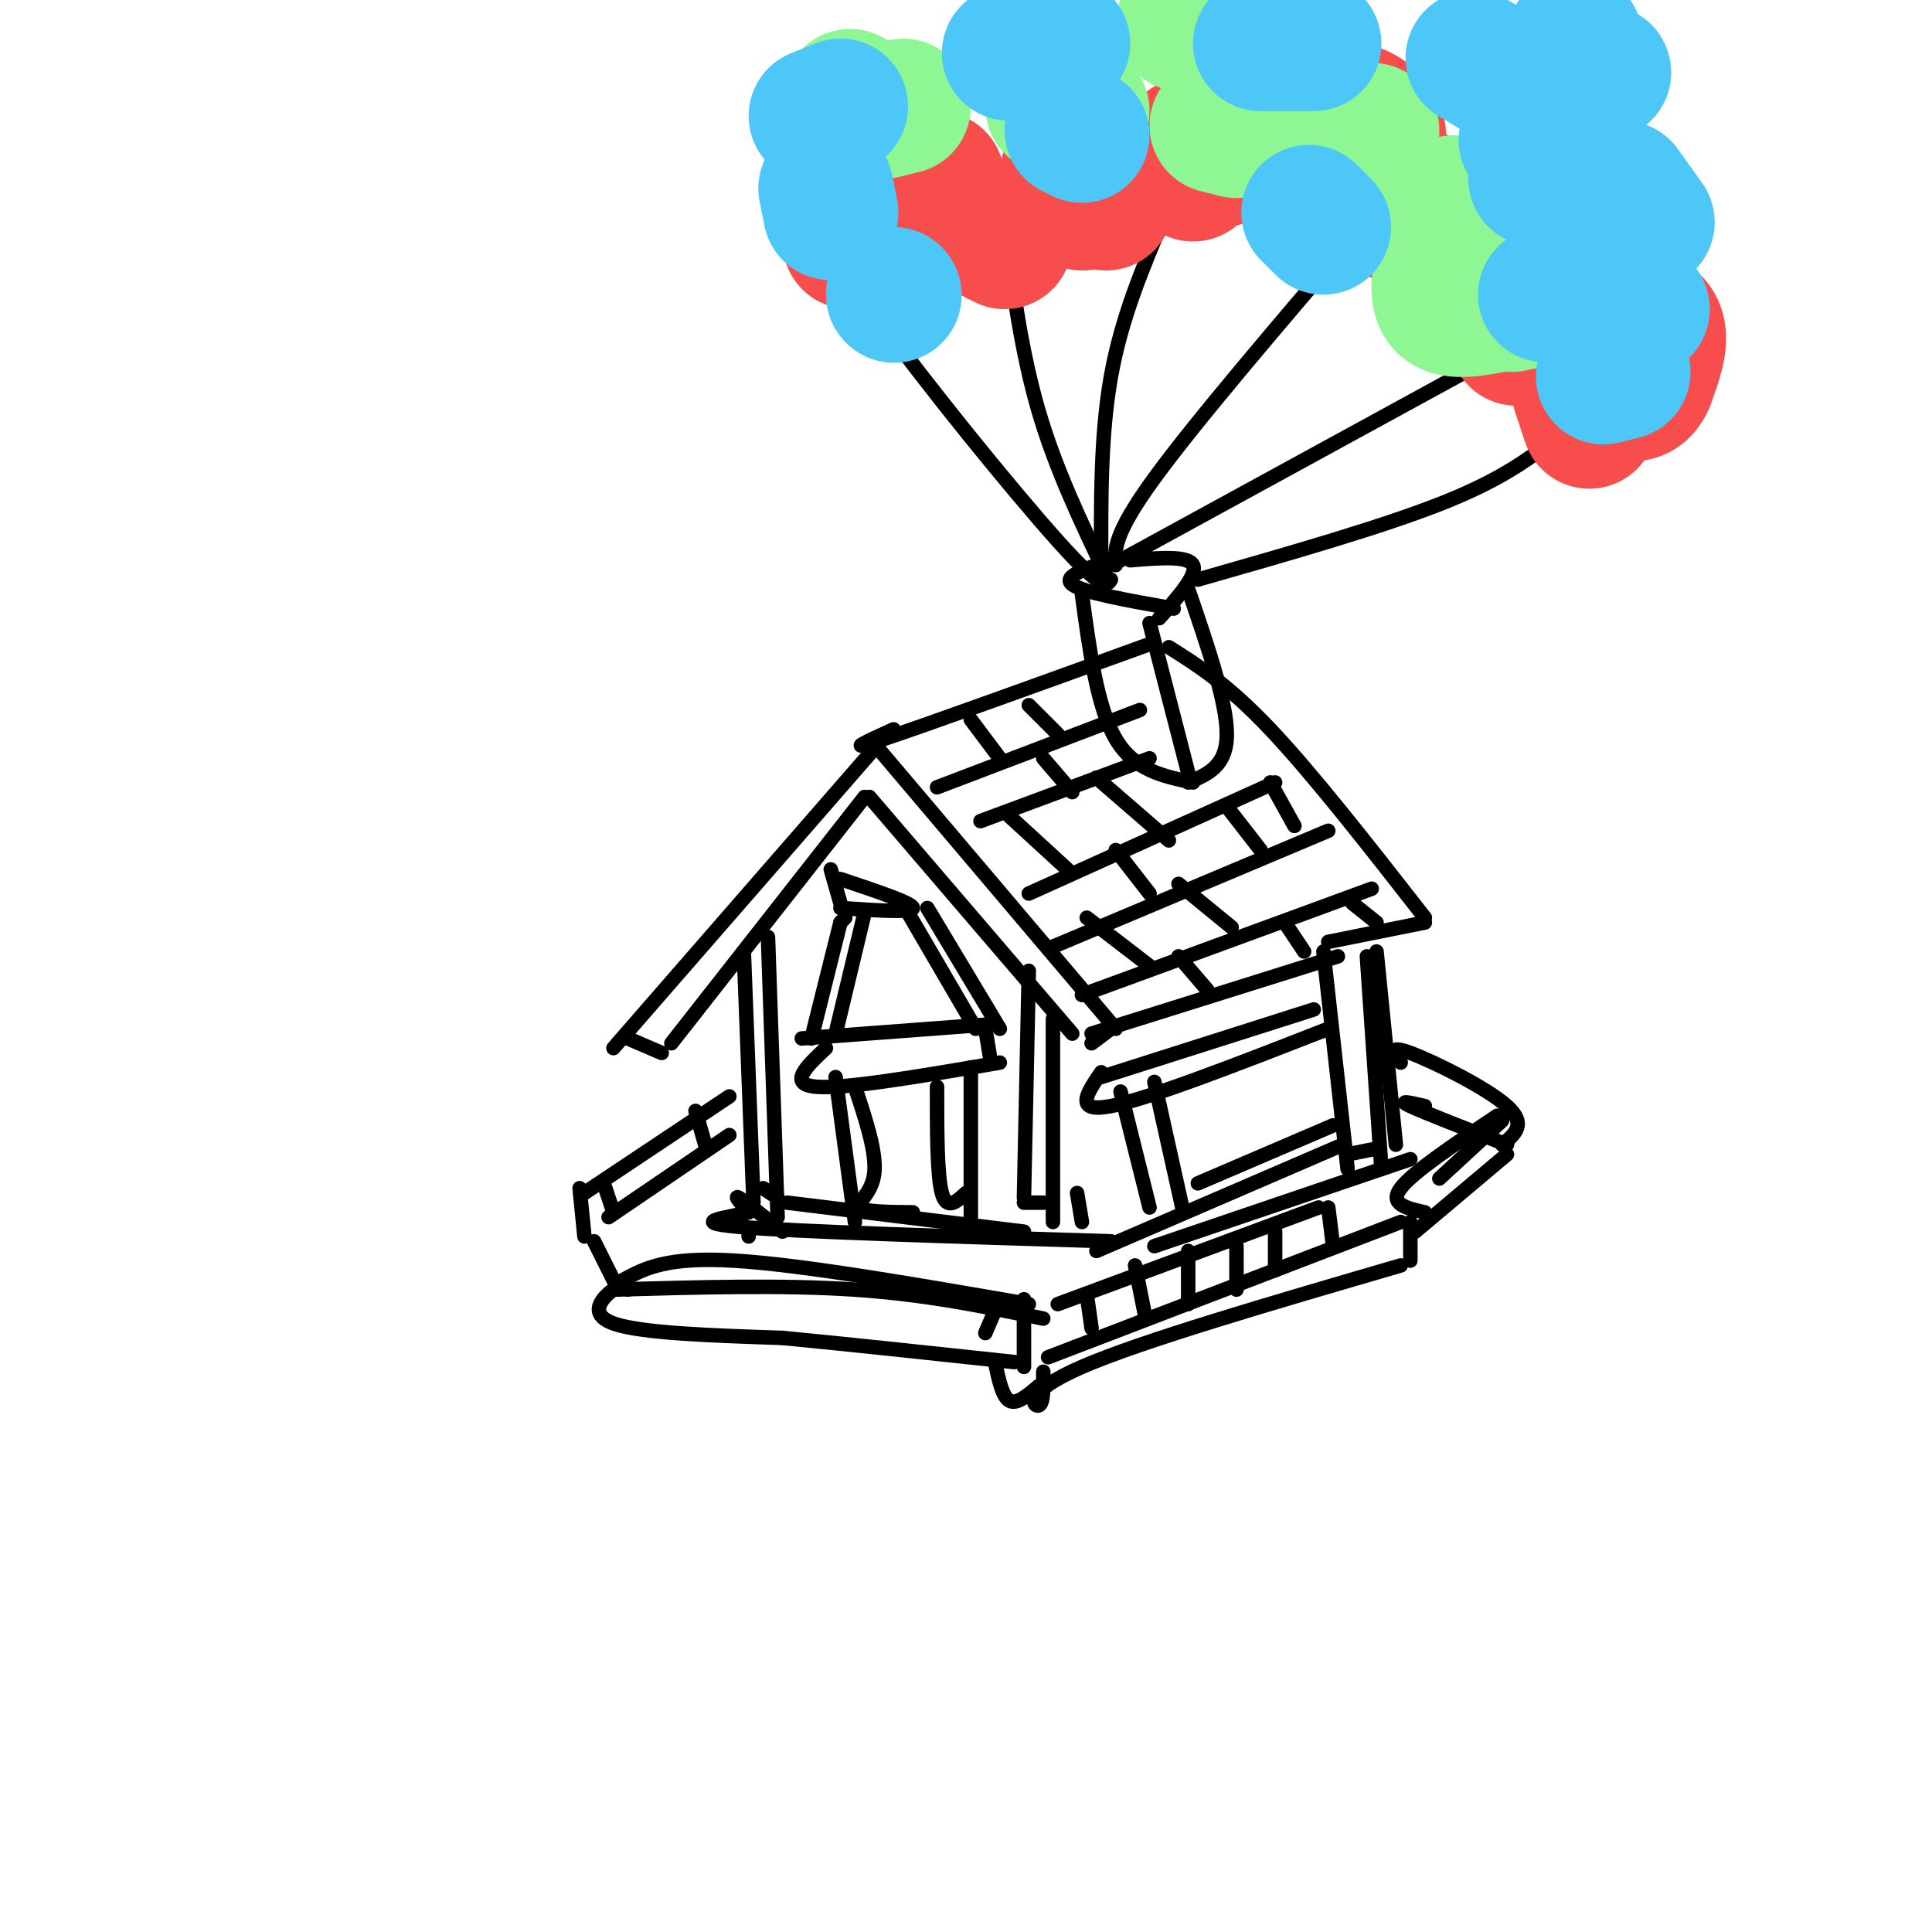 <svg viewBox='0 0 400 400' version='1.1' xmlns='http://www.w3.org/2000/svg' xmlns:xlink='http://www.w3.org/1999/xlink'><g fill='none' stroke='rgb(0,0,0)' stroke-width='3' stroke-linecap='round' stroke-linejoin='round'><path d='M181,155c0.000,0.000 -54.000,62.000 -54,62'/><path d='M181,154c0.000,0.000 50.000,59.000 50,59'/><path d='M130,215c0.000,0.000 7.000,3.000 7,3'/><path d='M179,165c0.000,0.000 -40.000,51.000 -40,51'/><path d='M180,165c0.000,0.000 42.000,49.000 42,49'/><path d='M226,216c0.000,0.000 4.000,-3.000 4,-3'/><path d='M185,151c-5.500,2.500 -11.000,5.000 -2,2c9.000,-3.000 32.500,-11.500 56,-20'/><path d='M226,214c0.000,0.000 51.000,-16.000 51,-16'/><path d='M242,134c6.083,3.833 12.167,7.667 21,17c8.833,9.333 20.417,24.167 32,39'/><path d='M275,195c0.000,0.000 20.000,-4.000 20,-4'/><path d='M230,116c-5.083,1.667 -10.167,3.333 -8,5c2.167,1.667 11.583,3.333 21,5'/><path d='M234,116c6.000,-0.500 12.000,-1.000 13,1c1.000,2.000 -3.000,6.500 -7,11'/><path d='M224,123c1.583,11.750 3.167,23.500 7,30c3.833,6.500 9.917,7.750 16,9'/><path d='M238,129c0.000,0.000 8.000,31.000 8,31'/><path d='M246,122c4.000,11.667 8.000,23.333 8,30c0.000,6.667 -4.000,8.333 -8,10'/><path d='M194,163c0.000,0.000 42.000,-16.000 42,-16'/><path d='M203,170c0.000,0.000 35.000,-13.000 35,-13'/><path d='M213,185c0.000,0.000 51.000,-23.000 51,-23'/><path d='M218,196c0.000,0.000 57.000,-24.000 57,-24'/><path d='M224,206c0.000,0.000 60.000,-22.000 60,-22'/><path d='M201,149c0.000,0.000 6.000,8.000 6,8'/><path d='M213,146c0.000,0.000 6.000,6.000 6,6'/><path d='M216,157c0.000,0.000 6.000,7.000 6,7'/><path d='M209,169c0.000,0.000 12.000,11.000 12,11'/><path d='M227,161c0.000,0.000 15.000,13.000 15,13'/><path d='M231,176c0.000,0.000 7.000,9.000 7,9'/><path d='M225,190c0.000,0.000 13.000,10.000 13,10'/><path d='M244,183c0.000,0.000 11.000,9.000 11,9'/><path d='M254,167c0.000,0.000 7.000,9.000 7,9'/><path d='M263,162c0.000,0.000 5.000,9.000 5,9'/><path d='M266,191c0.000,0.000 4.000,6.000 4,6'/><path d='M244,198c0.000,0.000 6.000,7.000 6,7'/><path d='M280,187c0.000,0.000 5.000,4.000 5,4'/><path d='M154,197c0.000,0.000 2.000,52.000 2,52'/><path d='M159,194c0.000,0.000 2.000,58.000 2,58'/><path d='M158,246c0.000,0.000 3.000,2.000 3,2'/><path d='M213,201c0.000,0.000 -1.000,47.000 -1,47'/><path d='M218,211c0.000,0.000 0.000,42.000 0,42'/><path d='M212,249c0.000,0.000 4.000,0.000 4,0'/><path d='M166,215c0.000,0.000 40.000,-3.000 40,-3'/><path d='M171,217c-4.000,3.750 -8.000,7.500 -2,8c6.000,0.500 22.000,-2.250 38,-5'/><path d='M204,213c0.000,0.000 1.000,6.000 1,6'/><path d='M172,180c0.000,0.000 2.000,7.000 2,7'/><path d='M174,182c7.500,2.500 15.000,5.000 15,6c0.000,1.000 -7.500,0.500 -15,0'/><path d='M174,191c0.000,0.000 1.000,-1.000 1,-1'/><path d='M174,191c0.000,0.000 -6.000,24.000 -6,24'/><path d='M179,189c0.000,0.000 -6.000,25.000 -6,25'/><path d='M188,189c0.000,0.000 14.000,24.000 14,24'/><path d='M192,188c0.000,0.000 15.000,25.000 15,25'/><path d='M173,223c0.000,0.000 4.000,30.000 4,30'/><path d='M177,225c2.267,6.844 4.533,13.689 4,18c-0.533,4.311 -3.867,6.089 -3,7c0.867,0.911 5.933,0.956 11,1'/><path d='M201,221c0.000,0.000 0.000,31.000 0,31'/><path d='M194,225c0.000,9.167 0.000,18.333 1,22c1.000,3.667 3.000,1.833 5,0'/><path d='M163,249c0.000,0.000 49.000,6.000 49,6'/><path d='M162,255c-3.917,-3.167 -7.833,-6.333 -9,-7c-1.167,-0.667 0.417,1.167 2,3'/><path d='M155,251c-3.556,1.000 -13.444,2.000 -2,3c11.444,1.000 44.222,2.000 77,3'/><path d='M223,247c0.000,0.000 1.000,6.000 1,6'/><path d='M283,198c0.000,0.000 3.000,44.000 3,44'/><path d='M285,197c0.000,0.000 4.000,40.000 4,40'/><path d='M274,197c0.000,0.000 5.000,45.000 5,45'/><path d='M279,239c0.000,0.000 5.000,-1.000 5,-1'/><path d='M227,259c0.000,0.000 51.000,-22.000 51,-22'/><path d='M239,258c0.000,0.000 53.000,-18.000 53,-18'/><path d='M155,256c0.000,0.000 0.000,-1.000 0,-1'/><path d='M151,235c0.000,0.000 -25.000,17.000 -25,17'/><path d='M144,230c0.000,0.000 2.000,7.000 2,7'/><path d='M151,227c0.000,0.000 -30.000,20.000 -30,20'/><path d='M120,246c0.000,0.000 1.000,10.000 1,10'/><path d='M125,245c0.000,0.000 2.000,6.000 2,6'/><path d='M123,257c0.000,0.000 5.000,10.000 5,10'/><path d='M129,265c4.500,-2.417 9.000,-4.833 23,-4c14.000,0.833 37.500,4.917 61,9'/><path d='M127,267c17.583,-0.500 35.167,-1.000 50,0c14.833,1.000 26.917,3.500 39,6'/><path d='M207,269c0.000,0.000 -3.000,7.000 -3,7'/><path d='M212,269c0.000,0.000 0.000,14.000 0,14'/><path d='M130,267c-0.489,-0.711 -0.978,-1.422 -3,0c-2.022,1.422 -5.578,4.978 0,7c5.578,2.022 20.289,2.511 35,3'/><path d='M162,277c13.833,1.333 30.917,3.167 48,5'/><path d='M217,281c0.000,0.000 73.000,-28.000 73,-28'/><path d='M292,253c0.000,0.000 0.000,8.000 0,8'/><path d='M216,284c0.044,3.378 0.089,6.756 -1,7c-1.089,0.244 -3.311,-2.644 9,-8c12.311,-5.356 39.156,-13.178 66,-21'/><path d='M295,229c-2.917,-0.667 -5.833,-1.333 -3,0c2.833,1.333 11.417,4.667 20,8'/><path d='M312,239c0.000,0.000 -19.000,16.000 -19,16'/><path d='M290,220c-1.400,-1.889 -2.800,-3.778 2,-2c4.800,1.778 15.800,7.222 20,11c4.200,3.778 1.600,5.889 -1,8'/><path d='M311,232c0.000,0.000 -13.000,12.000 -13,12'/><path d='M310,231c-8.750,5.833 -17.500,11.667 -20,15c-2.500,3.333 1.250,4.167 5,5'/><path d='M206,282c0.750,3.583 1.500,7.167 3,8c1.500,0.833 3.750,-1.083 6,-3'/><path d='M219,270c0.000,0.000 54.000,-20.000 54,-20'/><path d='M225,268c0.000,0.000 1.000,7.000 1,7'/><path d='M235,262c0.000,0.000 2.000,10.000 2,10'/><path d='M246,259c0.000,0.000 0.000,11.000 0,11'/><path d='M256,258c0.000,0.000 0.000,9.000 0,9'/><path d='M264,255c0.000,0.000 0.000,8.000 0,8'/><path d='M275,250c0.000,0.000 1.000,8.000 1,8'/><path d='M228,223c0.000,0.000 44.000,-14.000 44,-14'/><path d='M228,222c-2.917,4.250 -5.833,8.500 2,7c7.833,-1.500 26.417,-8.750 45,-16'/><path d='M232,226c0.000,0.000 6.000,24.000 6,24'/><path d='M239,224c0.000,0.000 6.000,27.000 6,27'/><path d='M248,245c0.000,0.000 28.000,-12.000 28,-12'/><path d='M230,120c-0.756,1.289 -1.511,2.578 -11,-8c-9.489,-10.578 -27.711,-33.022 -37,-46c-9.289,-12.978 -9.644,-16.489 -10,-20'/><path d='M229,119c-5.250,-11.000 -10.500,-22.000 -14,-34c-3.500,-12.000 -5.250,-25.000 -7,-38'/><path d='M228,118c-0.083,-13.917 -0.167,-27.833 2,-40c2.167,-12.167 6.583,-22.583 11,-33'/><path d='M231,117c-0.250,-3.167 -0.500,-6.333 8,-18c8.500,-11.667 25.750,-31.833 43,-52'/><path d='M232,116c0.000,0.000 86.000,-47.000 86,-47'/><path d='M248,120c19.250,-5.500 38.500,-11.000 51,-16c12.500,-5.000 18.250,-9.500 24,-14'/></g>
<g fill='none' stroke='rgb(248,77,77)' stroke-width='28' stroke-linecap='round' stroke-linejoin='round'><path d='M327,81c1.162,3.507 2.324,7.015 2,6c-0.324,-1.015 -2.132,-6.551 -1,-9c1.132,-2.449 5.206,-1.809 7,-1c1.794,0.809 1.308,1.788 0,3c-1.308,1.212 -3.437,2.657 -5,2c-1.563,-0.657 -2.560,-3.416 -3,-6c-0.440,-2.584 -0.324,-4.991 1,-7c1.324,-2.009 3.857,-3.618 7,-4c3.143,-0.382 6.898,0.462 8,3c1.102,2.538 -0.449,6.769 -2,11'/><path d='M341,79c-1.081,2.470 -2.785,3.147 -6,2c-3.215,-1.147 -7.943,-4.116 -8,-7c-0.057,-2.884 4.555,-5.681 8,-6c3.445,-0.319 5.722,1.841 8,4'/><path d='M289,44c-1.600,-1.692 -3.199,-3.384 -3,-4c0.199,-0.616 2.198,-0.155 3,1c0.802,1.155 0.408,3.003 -1,3c-1.408,-0.003 -3.831,-1.858 -4,-3c-0.169,-1.142 1.915,-1.571 4,-2'/><path d='M314,69c0.000,0.000 0.000,1.000 0,1'/><path d='M229,42c0.000,0.000 0.000,-1.000 0,-1'/><path d='M208,50c0.000,0.000 -2.000,-1.000 -2,-1'/><path d='M194,37c0.000,0.000 -5.000,0.000 -5,0'/><path d='M183,37c0.000,0.000 -2.000,3.000 -2,3'/><path d='M178,45c0.000,0.000 -2.000,5.000 -2,5'/><path d='M182,40c0.000,0.000 2.000,2.000 2,2'/><path d='M221,36c0.000,0.000 3.000,6.000 3,6'/><path d='M246,30c0.000,0.000 7.000,3.000 7,3'/><path d='M273,29c0.000,0.000 2.000,4.000 2,4'/><path d='M289,37c0.000,0.000 -1.000,0.000 -1,0'/><path d='M284,33c0.000,0.000 -2.000,5.000 -2,5'/><path d='M247,36c4.003,-5.072 8.006,-10.144 11,-13c2.994,-2.856 4.978,-3.498 10,-3c5.022,0.498 13.083,2.134 16,5c2.917,2.866 0.691,6.962 -1,8c-1.691,1.038 -2.845,-0.981 -4,-3'/></g>
<g fill='none' stroke='rgb(142,246,147)' stroke-width='28' stroke-linecap='round' stroke-linejoin='round'><path d='M299,52c-0.917,4.583 -1.833,9.167 0,11c1.833,1.833 6.417,0.917 11,0'/><path d='M313,63c0.000,0.000 5.000,-1.000 5,-1'/><path d='M339,65c0.000,0.000 -2.000,2.000 -2,2'/><path d='M320,61c0.000,0.000 -4.000,0.000 -4,0'/><path d='M301,42c0.000,0.000 -4.000,1.000 -4,1'/><path d='M284,27c0.000,0.000 -6.000,0.000 -6,0'/><path d='M256,27c0.000,0.000 -4.000,-1.000 -4,-1'/><path d='M224,23c0.000,0.000 -6.000,-1.000 -6,-1'/><path d='M187,22c0.000,0.000 -4.000,1.000 -4,1'/><path d='M174,22c0.000,0.000 2.000,-2.000 2,-2'/><path d='M245,5c0.000,0.000 4.000,1.000 4,1'/></g>
<g fill='none' stroke='rgb(77,198,248)' stroke-width='28' stroke-linecap='round' stroke-linejoin='round'><path d='M318,37c0.000,0.000 1.000,-1.000 1,-1'/><path d='M318,31c0.000,0.000 -2.000,-2.000 -2,-2'/><path d='M310,15c0.000,0.000 -5.000,-3.000 -5,-3'/><path d='M272,9c0.000,0.000 -11.000,0.000 -11,0'/><path d='M220,9c0.000,0.000 -11.000,2.000 -11,2'/><path d='M174,22c0.000,0.000 -5.000,2.000 -5,2'/><path d='M171,39c0.000,0.000 1.000,5.000 1,5'/><path d='M185,61c0.000,0.000 0.100,0.100 0.1,0.1'/><path d='M222,27c0.000,0.000 2.000,1.000 2,1'/><path d='M271,44c0.000,0.000 3.000,3.000 3,3'/><path d='M320,61c0.000,0.000 1.000,0.000 1,0'/><path d='M340,64c0.000,0.000 -1.000,1.000 -1,1'/><path d='M336,77c0.000,0.000 -4.000,1.000 -4,1'/><path d='M341,46c0.000,0.000 -5.000,-7.000 -5,-7'/><path d='M332,15c0.000,0.000 -3.000,0.000 -3,0'/><path d='M326,8c0.000,0.000 0.100,0.100 0.1,0.1'/></g>
</svg>